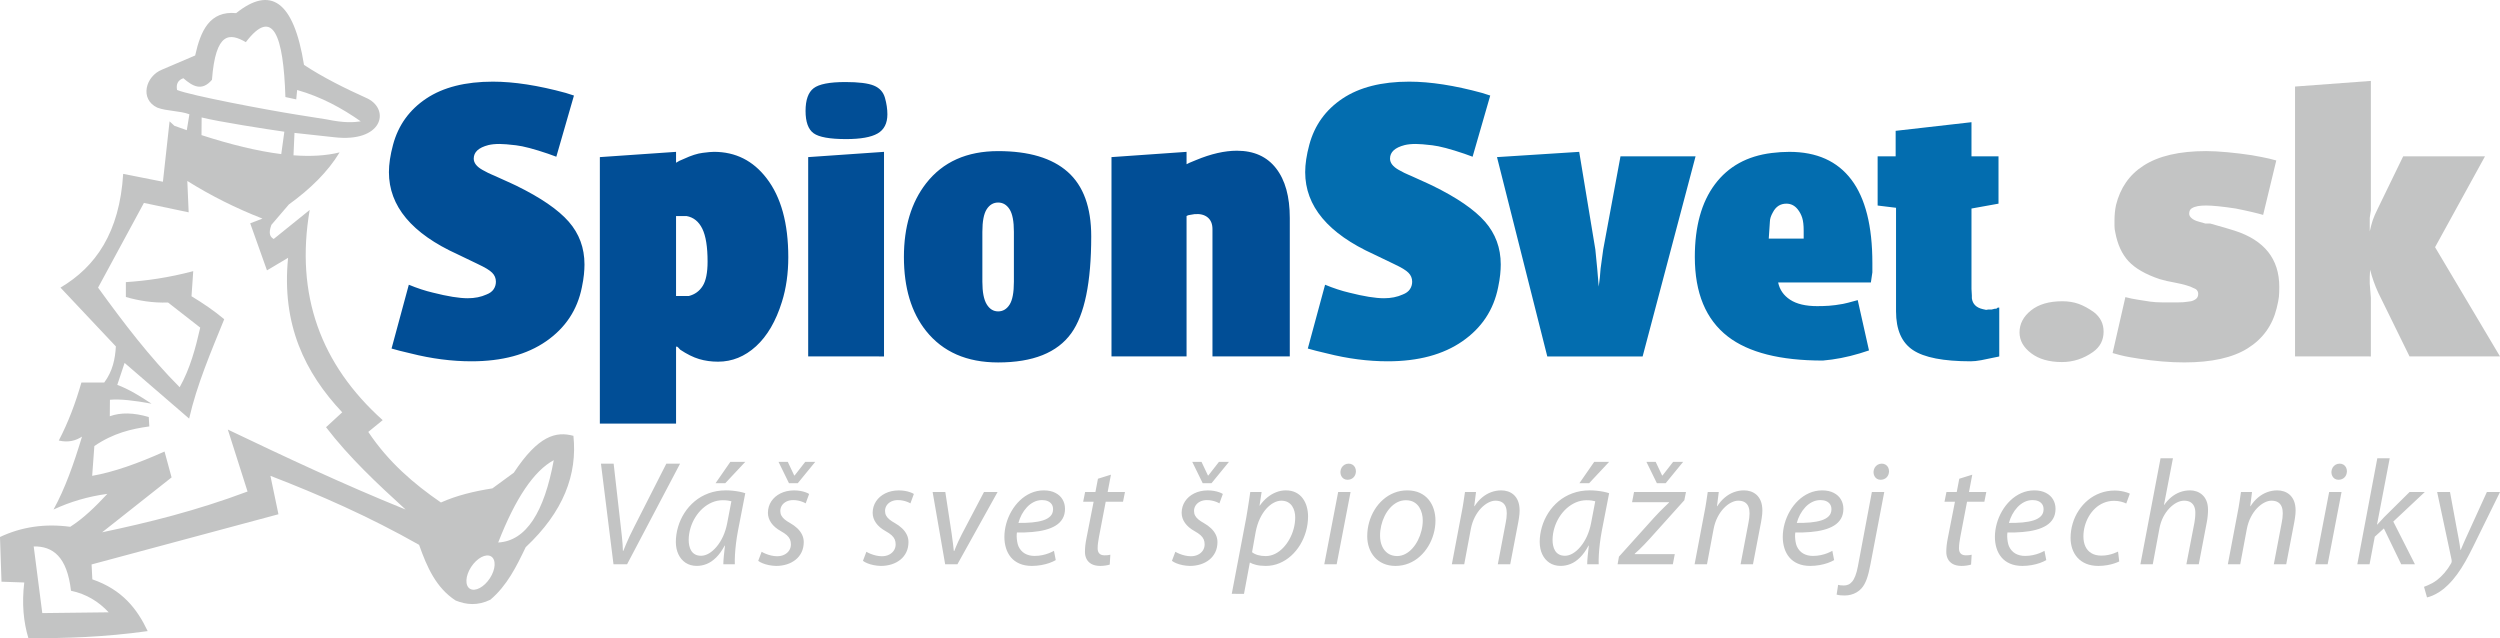 <?xml version="1.0" encoding="utf-8"?>
<!-- Generator: Adobe Illustrator 16.0.2, SVG Export Plug-In . SVG Version: 6.00 Build 0)  -->
<!DOCTYPE svg PUBLIC "-//W3C//DTD SVG 1.1//EN" "http://www.w3.org/Graphics/SVG/1.1/DTD/svg11.dtd">
<svg version="1.1" id="Layer_1" xmlns="http://www.w3.org/2000/svg" xmlns:xlink="http://www.w3.org/1999/xlink" x="0px" y="0px"
	 width="355.055px" height="90.64px" viewBox="0 0 355.055 90.64" style="enable-background:new 0 0 355.055 90.64;"
	 xml:space="preserve">
<style type="text/css">
<![CDATA[
	.st0{fill:#036DAF;}
	.st1{fill:#C3C4C4;}
	.st2{fill-rule:evenodd;clip-rule:evenodd;fill:#C3C4C4;}
	.st3{fill:#014E96;}
]]>
</style>
<path class="st2" d="M69.738,79.019c-0.738-0.438-2.005,0.238-2.83,1.509c-0.824,1.271-0.894,2.656-0.156,3.094
	c0.739,0.438,2.006-0.237,2.83-1.508C70.406,80.843,70.476,79.458,69.738,79.019 M70.754,77.048
	c3.996-0.223,6.544-4.344,7.892-11.695C75.829,66.875,73.198,70.774,70.754,77.048z M31.843,45.338
	c-1.433-1.212-3.009-2.27-4.644-3.264c0.082-1.188,0.163-2.376,0.244-3.564c-3.544,0.938-6.655,1.365-9.569,1.559
	c0.001,0.706,0.002,1.411,0.003,2.116c1.85,0.52,3.805,0.854,5.991,0.779c1.523,1.188,3.046,2.376,4.569,3.565
	c-0.669,2.933-1.439,5.829-2.92,8.465c-4.253-4.256-7.968-9.145-11.589-14.146c2.17-4.009,4.342-8.019,6.512-12.029
	c2.119,0.446,4.237,0.892,6.355,1.337c-0.063-1.485-0.127-2.97-0.192-4.455c3.319,2.079,6.876,3.861,10.672,5.346
	c-0.58,0.223-1.16,0.446-1.74,0.668c0.793,2.228,1.587,4.456,2.38,6.683c1-0.594,2-1.188,2.999-1.782
	c-0.946,9.487,2.397,16.319,7.688,21.943c-0.767,0.705-1.532,1.411-2.299,2.116c3.282,4.281,7.265,8.012,11.306,11.694
	c-8.886-3.596-17.1-7.466-25.253-11.36c0.934,2.934,1.867,5.866,2.801,8.799c-7.299,2.735-14.044,4.395-20.654,5.792
	c3.289-2.599,6.577-5.198,9.865-7.797c-0.334-1.225-0.667-2.45-1.001-3.676c-3.808,1.708-7.284,2.934-10.277,3.453
	c0.104-1.411,0.207-2.821,0.31-4.232c2.69-1.835,5.26-2.438,7.805-2.785c-0.026-0.445-0.052-0.89-0.079-1.336
	c-2.135-0.631-3.98-0.668-5.534-0.111c0.006-0.779,0.013-1.56,0.02-2.339c1.408-0.13,3.444,0.093,5.909,0.557
	c-1.605-1.059-3.215-2.062-4.865-2.674c0.346-1.039,0.692-2.079,1.038-3.118c3.055,2.636,6.11,5.272,9.166,7.908
	C27.961,54.625,29.966,49.965,31.843,45.338z M4.787,77.605c0.406,3.156,0.812,6.312,1.218,9.468
	c3.143-0.038,6.285-0.074,9.427-0.111c-1.408-1.509-3.142-2.595-5.35-3.063C9.528,79.042,7.494,77.558,4.787,77.605z M42.117,16.278
	c-4.291-0.681-15.018-2.708-16.97-3.498c-0.161-0.854,0.138-1.411,0.896-1.671c1.301,1.136,2.621,1.919,4.059,0.223
	c0.53-6.907,2.564-6.639,4.813-5.346c3.862-5.067,5.341-0.949,5.619,7.796c0.513,0.111,1.025,0.223,1.537,0.334
	c0.043-0.445,0.087-0.891,0.131-1.336c3.452,0.984,6.365,2.581,9.032,4.455c-1.008,0.143-2.285,0.252-4.837-0.278L42.117,16.278z
	 M39.945,21.885c-3.393-0.424-7.201-1.363-11.327-2.695l0.019-2.51c2.23,0.578,9.407,1.697,11.747,2.026L39.945,21.885z
	 M47.448,19.488c6.868,0.803,7.978-3.858,4.78-5.482c-3.266-1.471-6.374-3.021-9.052-4.79c-1.474-9.189-4.792-11.23-9.639-7.352
	c-3.753-0.353-5.042,2.498-5.819,6.015c-1.565,0.668-3.13,1.336-4.695,2.005c-2.35,0.928-3.227,4.196-0.685,5.402
	c1.38,0.52,3.184,0.427,4.563,0.946l-0.373,2.258c-0.579-0.2-1.164-0.407-1.754-0.62l-0.691-0.635l-0.041,0.368l-0.903,8.208
	c-1.882-0.371-3.764-0.742-5.645-1.113c-0.507,8.307-3.896,13.189-8.904,16.15c2.623,2.784,5.245,5.569,7.867,8.354
	c-0.103,1.769-0.446,3.504-1.651,5.124c-1.082,0-2.162,0-3.243,0c-0.824,2.886-1.861,5.651-3.213,8.242
	c1.365,0.314,2.405,0.018,3.298-0.557c-1.15,3.828-2.425,7.42-4.047,10.357c2.375-1.114,4.925-1.857,7.646-2.228
	c-1.667,1.801-3.382,3.472-5.271,4.679c-3.58-0.483-6.906,0-9.977,1.448c0.072,2.115,0.145,4.231,0.216,6.348
	c1.078,0.037,2.155,0.074,3.232,0.112c-0.362,3.03-0.101,5.619,0.586,7.908c5.271,0.028,10.746-0.14,16.942-1.003
	c-1.477-3.115-3.569-5.872-7.86-7.352c-0.036-0.705-0.071-1.41-0.107-2.116c8.847-2.376,17.693-4.752,26.539-7.128
	c-0.38-1.819-0.76-3.639-1.14-5.458c6.975,2.693,13.993,5.771,21.116,9.802c1.104,3.14,2.415,6.11,5.19,7.908
	c1.519,0.613,3.125,0.762,4.928-0.111c2.364-1.996,3.708-4.718,5.02-7.463c5.375-5.038,7.355-10.331,6.778-15.816
	c-2.471-0.671-4.984-0.041-8.463,5.235c-1.014,0.742-2.028,1.485-3.042,2.228c-2.595,0.408-5.077,1.002-7.311,2.005
	c-3.858-2.655-7.458-5.734-10.318-10.024c0.682-0.558,1.364-1.114,2.046-1.671c-8.806-7.903-12.431-17.789-10.368-29.851
	c-1.703,1.374-3.407,2.748-5.111,4.122c-0.462-0.277-0.806-0.685-0.327-2.005c0.827-0.965,1.654-1.931,2.48-2.896
	c3.044-2.2,5.532-4.63,7.208-7.397c-1.911,0.475-4.107,0.597-6.55,0.415l0.142-3.183L47.448,19.488z"/>
<path class="st3" d="M157.856,50.622V22.313l10.662-0.747v1.759l0.427-0.213l0.906-0.374c2.132-0.888,4.069-1.333,5.811-1.333
	c2.417,0,4.273,0.835,5.57,2.505c1.298,1.67,1.946,4.016,1.946,7.037v19.672h-10.982v-16.74v-0.587v-0.746
	c0-0.747-0.231-1.306-0.693-1.679c-0.462-0.374-1.084-0.524-1.866-0.454l-0.32,0.054l-0.32,0.053l-0.267,0.053l-0.213,0.106v19.939
	H157.856z M139.517,38.946v1.066c0,1.457,0.204,2.523,0.613,3.199c0.409,0.675,0.951,1.013,1.626,1.013s1.217-0.32,1.626-0.959
	s0.613-1.724,0.613-3.252v-1.066v-4.958v-1.066c0-1.493-0.204-2.559-0.613-3.199s-0.951-0.959-1.626-0.959s-1.217,0.32-1.626,0.959
	c-0.409,0.64-0.613,1.706-0.613,3.199v1.066V38.946z M128.375,36.494c0-4.265,1.048-7.748,3.146-10.449
	c2.381-3.056,5.793-4.584,10.236-4.584c4.372,0,7.668,0.986,9.889,2.959c2.221,1.972,3.332,5.02,3.332,9.143
	c0,6.54-0.942,11.125-2.826,13.754c-1.99,2.772-5.456,4.158-10.396,4.158c-4.443,0-7.854-1.492-10.236-4.478
	C129.423,44.366,128.375,40.865,128.375,36.494z M114.407,15.756c0-1.564,0.382-2.639,1.146-3.226s2.266-0.879,4.504-0.879
	c1.884,0,3.234,0.168,4.052,0.506c0.817,0.337,1.341,0.915,1.572,1.732c0.231,0.817,0.347,1.6,0.347,2.346
	c0,1.28-0.462,2.186-1.386,2.719s-2.417,0.799-4.478,0.799c-2.31,0-3.847-0.275-4.611-0.826
	C114.789,18.376,114.407,17.319,114.407,15.756z M114.78,50.622V22.313l10.769-0.747v29.055H114.78z M96.494,42.039h0.586h0.373
	h0.374c0.853-0.214,1.511-0.693,1.973-1.431c0.462-0.728,0.693-1.893,0.693-3.465c0-2.079-0.249-3.634-0.747-4.655
	c-0.498-1.022-1.244-1.626-2.239-1.804h-0.319h-0.267h-0.533h-0.374v11.356H96.494z M85.192,60.165V22.313l10.822-0.747v1.546
	l0.48-0.275l0.64-0.276c1.03-0.479,1.919-0.764,2.666-0.853c0.746-0.098,1.279-0.143,1.599-0.143c3.057,0,5.544,1.244,7.464,3.741
	c2.061,2.666,3.092,6.406,3.092,11.213c0,2.31-0.302,4.434-0.906,6.353c-0.853,2.746-2.079,4.843-3.678,6.309
	c-1.6,1.457-3.395,2.186-5.385,2.186c-0.959,0-1.857-0.124-2.692-0.373c-0.835-0.249-1.733-0.693-2.692-1.333
	c-0.213-0.249-0.356-0.391-0.427-0.427c-0.071,0-0.125,0-0.16,0v10.93H85.192z M81.514,13.57l-2.505,8.689l-1.173-0.426
	c-1.99-0.676-3.51-1.076-4.558-1.2c-1.049-0.125-1.822-0.187-2.319-0.187c-0.64,0-1.173,0.053-1.599,0.16
	c-1.386,0.355-2.08,0.995-2.08,1.919c0,0.604,0.409,1.137,1.227,1.599l0.8,0.426l0.586,0.267l0.374,0.16l2.239,1.013l0.8,0.374
	c3.483,1.706,5.971,3.412,7.464,5.118c1.493,1.706,2.239,3.732,2.239,6.078c0,0.426-0.026,0.906-0.08,1.439
	c-0.054,0.533-0.151,1.137-0.293,1.813c-0.64,3.199-2.328,5.749-5.064,7.65c-2.737,1.901-6.273,2.852-10.609,2.852
	c-2.808,0-5.686-0.373-8.636-1.119l-1.546-0.373l-1.173-0.32l2.452-9.063c1.208,0.498,2.346,0.871,3.412,1.12
	c2.097,0.533,3.75,0.799,4.958,0.799c0.995,0,1.883-0.178,2.665-0.533c0.462-0.178,0.8-0.426,1.013-0.746s0.32-0.675,0.32-1.066
	c0-0.497-0.178-0.924-0.533-1.279c-0.178-0.178-0.426-0.364-0.746-0.56c-0.32-0.195-0.782-0.435-1.386-0.72l-2.772-1.333
	c-6.504-2.95-9.756-6.842-9.756-11.675c0-1.137,0.196-2.435,0.587-3.892c0.746-2.772,2.319-4.958,4.718-6.558
	c2.399-1.599,5.553-2.399,9.463-2.399c2.985,0,6.433,0.533,10.342,1.6L81.514,13.57z"/>
<path class="st0" d="M266.665,29.19v-6.984h2.559v-3.625l10.769-1.226v4.851h3.839v6.717l-3.839,0.693v11.409l0.054,0.959v0.373
	c0.106,0.817,0.622,1.333,1.546,1.546l0.479,0.107l0.32-0.053h0.479l0.427-0.107h0.213l0.213-0.16h0.214v6.931l-0.214,0.053
	l-0.532,0.106c-0.64,0.143-1.244,0.268-1.813,0.374c-0.568,0.106-1.065,0.159-1.492,0.159c-3.874,0-6.61-0.533-8.21-1.599
	c-1.6-1.066-2.399-2.897-2.399-5.492V29.51L266.665,29.19z M256.162,33.882v-1.12c0-0.782-0.071-1.395-0.213-1.839
	c-0.143-0.444-0.355-0.844-0.64-1.2c-0.427-0.533-0.96-0.8-1.6-0.8c-0.853,0-1.493,0.409-1.919,1.227
	c-0.284,0.498-0.427,0.941-0.427,1.333l-0.16,2.399H256.162z M265.705,40.119h-13.168c0.213,1.03,0.782,1.848,1.706,2.452
	s2.203,0.906,3.838,0.906c0.569,0,1.129-0.018,1.68-0.053s1.217-0.124,1.999-0.267l0.693-0.16l1.386-0.374l1.6,7.144l-1.333,0.427
	c-1.776,0.533-3.519,0.871-5.225,1.013c-6.042,0-10.538-1.137-13.487-3.412c-3.128-2.417-4.691-6.184-4.691-11.302
	c0-4.336,0.95-7.774,2.852-10.316c1.901-2.541,4.594-4.025,8.077-4.451c0.853-0.107,1.688-0.16,2.506-0.16
	c3.874,0,6.806,1.315,8.796,3.945c1.99,2.63,2.985,6.575,2.985,11.835c0,0.462,0,0.907,0,1.333
	C265.812,39.319,265.74,39.799,265.705,40.119z M212.606,22.313l11.676-0.747l2.292,13.861l0.267,2.719l0.107,1.279l0.106,1.28
	l0.159-1.28l0.107-1.279l0.373-2.719l2.452-13.222h10.662l-7.517,28.416h-13.541L212.606,22.313z M211.647,13.57l-2.506,8.689
	l-1.173-0.426c-1.99-0.676-3.51-1.076-4.559-1.2c-1.048-0.125-1.821-0.187-2.318-0.187c-0.64,0-1.173,0.053-1.6,0.16
	c-1.386,0.355-2.079,0.995-2.079,1.919c0,0.604,0.409,1.137,1.227,1.599l0.799,0.426l0.587,0.267l0.373,0.16l2.239,1.013l0.8,0.374
	c3.482,1.706,5.971,3.412,7.463,5.118c1.493,1.706,2.239,3.732,2.239,6.078c0,0.426-0.026,0.906-0.08,1.439
	c-0.053,0.533-0.15,1.137-0.293,1.813c-0.64,3.199-2.328,5.749-5.064,7.65s-6.273,2.852-10.609,2.852
	c-2.808,0-5.686-0.373-8.636-1.119l-1.546-0.373l-1.174-0.32l2.453-9.063c1.208,0.498,2.346,0.871,3.412,1.12
	c2.097,0.533,3.749,0.799,4.958,0.799c0.994,0,1.883-0.178,2.665-0.533c0.462-0.178,0.8-0.426,1.013-0.746
	c0.214-0.32,0.32-0.675,0.32-1.066c0-0.497-0.178-0.924-0.533-1.279c-0.178-0.178-0.427-0.364-0.746-0.56
	c-0.32-0.195-0.782-0.435-1.387-0.72l-2.771-1.333c-6.505-2.95-9.757-6.842-9.757-11.675c0-1.137,0.195-2.435,0.587-3.892
	c0.746-2.772,2.319-4.958,4.718-6.558c2.399-1.599,5.554-2.399,9.463-2.399c2.985,0,6.433,0.533,10.343,1.6L211.647,13.57z"/>
<path class="st1" d="M325.946,50.622V12.291l10.77-0.8v18.073v0.319l-0.16,1.066v0.959v0.96c0.143-0.64,0.284-1.173,0.427-1.6
	c0.142-0.426,0.391-0.995,0.746-1.706l3.572-7.357h11.621l-7.09,12.901l9.223,15.514h-12.848l-4.425-9.01
	c-0.249-0.533-0.471-1.075-0.667-1.626c-0.195-0.551-0.364-1.111-0.507-1.679l-0.053,1.013v0.959l0.16,2.026v8.317H325.946z
	 M300.037,50.141l1.813-7.943l0.906,0.213l0.907,0.16c0.604,0.106,1.172,0.196,1.705,0.267s1.084,0.106,1.653,0.106
	c0.64,0,1.154,0,1.546,0c0.391,0,0.675,0,0.853,0c0.462,0,0.854-0.026,1.173-0.08c0.32-0.053,0.516-0.08,0.587-0.08
	c0.284-0.071,0.524-0.187,0.72-0.347s0.293-0.399,0.293-0.72c0-0.249-0.106-0.462-0.319-0.64l-0.8-0.373l-0.854-0.267l-0.426-0.107
	l-1.014-0.213l-1.066-0.213l-1.013-0.267c-1.99-0.675-3.456-1.52-4.398-2.532c-0.941-1.013-1.572-2.39-1.893-4.132
	c-0.07-0.284-0.106-0.586-0.106-0.906s0-0.568,0-0.746c0-0.782,0.071-1.511,0.213-2.186c0.604-2.452,1.902-4.318,3.893-5.598
	c2.132-1.386,5.1-2.079,8.902-2.079c0.854,0,1.857,0.053,3.013,0.16c1.155,0.107,2.319,0.249,3.491,0.427l1.439,0.267l1.014,0.213
	l1.013,0.266l-1.866,7.73c-0.355-0.107-0.871-0.24-1.546-0.4s-1.457-0.329-2.346-0.506c-1.884-0.285-3.288-0.427-4.212-0.427
	c-0.426,0-0.809,0.027-1.146,0.08c-0.338,0.062-0.631,0.16-0.88,0.311c-0.249,0.151-0.373,0.409-0.373,0.773
	c0,0.231,0.115,0.444,0.347,0.64c0.23,0.204,0.56,0.364,0.986,0.479l0.959,0.275h0.373h0.32l1.119,0.32l1.12,0.32l1.226,0.373
	c4.229,1.36,6.345,4.016,6.345,7.97c0,0.604-0.018,1.084-0.054,1.439c-0.035,0.355-0.142,0.889-0.319,1.608
	c-0.604,2.452-1.973,4.354-4.105,5.687c-2.133,1.342-5.136,2.008-9.01,2.008c-2.025,0-4.176-0.178-6.45-0.533
	c-0.925-0.142-1.591-0.258-2-0.347C301.361,50.506,300.784,50.355,300.037,50.141z M286.816,47.209c0-1.208,0.542-2.248,1.626-3.119
	c1.084-0.871,2.567-1.306,4.451-1.306c0.853,0,1.626,0.124,2.319,0.373c0.692,0.249,1.412,0.64,2.159,1.173
	c0.924,0.711,1.386,1.635,1.386,2.772c0,1.208-0.497,2.168-1.493,2.879c-1.351,0.959-2.825,1.439-4.425,1.439
	c-1.813,0-3.27-0.418-4.371-1.253C287.367,49.333,286.816,48.347,286.816,47.209z"/>
<path class="st1" d="M290.234,72.336c-0.004,0.396-0.131,0.721-0.382,0.976c-0.247,0.254-0.598,0.452-1.043,0.594
	c-0.448,0.141-0.968,0.236-1.562,0.293c-0.598,0.054-1.24,0.074-1.934,0.067c0.106-0.406,0.262-0.803,0.467-1.188
	c0.205-0.386,0.452-0.731,0.738-1.039c0.29-0.311,0.615-0.555,0.976-0.738c0.36-0.181,0.749-0.276,1.17-0.279
	c0.314,0,0.587,0.05,0.823,0.151c0.233,0.1,0.417,0.248,0.548,0.438s0.198,0.428,0.198,0.703V72.336z M290.361,78.231
	c-0.212,0.117-0.456,0.23-0.728,0.34c-0.275,0.109-0.58,0.197-0.919,0.269c-0.336,0.074-0.707,0.109-1.11,0.113
	c-0.533,0-0.996-0.117-1.393-0.347c-0.392-0.233-0.692-0.576-0.897-1.032c-0.077-0.19-0.138-0.406-0.177-0.65
	c-0.042-0.247-0.063-0.487-0.07-0.721c-0.004-0.233,0.007-0.428,0.035-0.579c0.764,0.014,1.484-0.008,2.166-0.067
	c0.687-0.057,1.312-0.159,1.877-0.312c0.569-0.148,1.061-0.354,1.475-0.611c0.416-0.258,0.738-0.583,0.964-0.972
	c0.23-0.389,0.343-0.852,0.347-1.389c0-0.495-0.116-0.937-0.347-1.333c-0.229-0.396-0.568-0.706-1.018-0.939
	c-0.445-0.233-0.996-0.354-1.646-0.357c-0.665,0.004-1.28,0.135-1.853,0.389c-0.572,0.255-1.088,0.602-1.548,1.043
	c-0.459,0.438-0.852,0.94-1.181,1.506c-0.328,0.562-0.579,1.159-0.752,1.781c-0.174,0.625-0.262,1.251-0.266,1.877
	c0,0.572,0.074,1.105,0.229,1.604c0.152,0.495,0.386,0.937,0.704,1.315c0.317,0.378,0.721,0.675,1.215,0.887
	c0.492,0.216,1.075,0.325,1.754,0.329c0.463-0.004,0.9-0.043,1.321-0.117s0.806-0.173,1.159-0.297
	c0.35-0.127,0.654-0.261,0.912-0.413L290.361,78.231z M278.261,67.99l-0.36,1.887h-1.463l-0.276,1.379h1.484l-1.018,5.195
	c-0.074,0.367-0.127,0.706-0.162,1.021c-0.032,0.312-0.05,0.615-0.05,0.908c-0.004,0.354,0.067,0.679,0.212,0.979
	c0.145,0.3,0.375,0.544,0.693,0.729c0.317,0.184,0.738,0.278,1.258,0.286c0.258,0,0.509-0.021,0.749-0.057s0.445-0.081,0.608-0.135
	l0.084-1.399c-0.116,0.032-0.247,0.053-0.389,0.067c-0.141,0.011-0.29,0.018-0.438,0.018c-0.34-0.004-0.587-0.092-0.742-0.269
	c-0.159-0.173-0.237-0.417-0.233-0.729c0-0.265,0.021-0.53,0.057-0.799c0.035-0.271,0.081-0.548,0.134-0.833l0.954-4.983h2.46
	l0.275-1.379h-2.459l0.466-2.46L278.261,67.99z M267.097,68.138c0.346-0.008,0.625-0.117,0.841-0.333
	c0.216-0.215,0.329-0.501,0.347-0.854c0-0.216-0.043-0.403-0.127-0.569c-0.085-0.166-0.205-0.293-0.361-0.389
	c-0.155-0.096-0.339-0.146-0.551-0.146c-0.216,0.004-0.407,0.054-0.58,0.156s-0.311,0.243-0.417,0.42
	c-0.103,0.181-0.159,0.382-0.169,0.611c0,0.213,0.042,0.403,0.127,0.569c0.081,0.163,0.197,0.293,0.346,0.389
	s0.325,0.142,0.523,0.146H267.097z M265.846,69.876l-1.993,10.603c-0.1,0.527-0.22,0.965-0.357,1.312
	c-0.135,0.35-0.286,0.622-0.456,0.82c-0.17,0.197-0.354,0.339-0.552,0.42c-0.193,0.085-0.406,0.124-0.629,0.12
	c-0.18,0-0.335-0.011-0.466-0.024c-0.131-0.018-0.244-0.039-0.34-0.061l-0.212,1.379c0.17,0.053,0.35,0.085,0.544,0.103
	c0.191,0.018,0.399,0.024,0.622,0.024c0.294,0,0.58-0.039,0.866-0.113c0.283-0.074,0.555-0.184,0.806-0.332
	c0.255-0.148,0.484-0.332,0.682-0.551c0.305-0.336,0.556-0.785,0.761-1.351c0.201-0.565,0.378-1.272,0.533-2.128l1.951-10.221
	H265.846z M260.106,72.336c-0.004,0.396-0.131,0.721-0.382,0.976c-0.247,0.254-0.598,0.452-1.043,0.594
	c-0.448,0.141-0.968,0.236-1.562,0.293c-0.598,0.054-1.241,0.074-1.934,0.067c0.106-0.406,0.262-0.803,0.467-1.188
	c0.205-0.386,0.452-0.731,0.738-1.039c0.29-0.311,0.615-0.555,0.976-0.738c0.36-0.181,0.749-0.276,1.17-0.279
	c0.314,0,0.587,0.05,0.823,0.151c0.233,0.1,0.417,0.248,0.548,0.438s0.198,0.428,0.198,0.703V72.336z M260.233,78.231
	c-0.212,0.117-0.456,0.23-0.729,0.34c-0.275,0.109-0.579,0.197-0.918,0.269c-0.336,0.074-0.707,0.109-1.11,0.113
	c-0.533,0-0.996-0.117-1.393-0.347c-0.392-0.233-0.692-0.576-0.897-1.032c-0.078-0.19-0.138-0.406-0.177-0.65
	c-0.042-0.247-0.063-0.487-0.07-0.721c-0.004-0.233,0.007-0.428,0.035-0.579c0.764,0.014,1.484-0.008,2.166-0.067
	c0.687-0.057,1.312-0.159,1.877-0.312c0.569-0.148,1.061-0.354,1.474-0.611c0.417-0.258,0.738-0.583,0.965-0.972
	c0.23-0.389,0.343-0.852,0.347-1.389c0-0.495-0.116-0.937-0.347-1.333c-0.229-0.396-0.568-0.706-1.018-0.939
	c-0.445-0.233-0.996-0.354-1.646-0.357c-0.665,0.004-1.28,0.135-1.853,0.389c-0.572,0.255-1.089,0.602-1.548,1.043
	c-0.459,0.438-0.852,0.94-1.181,1.506c-0.328,0.562-0.579,1.159-0.752,1.781c-0.174,0.625-0.262,1.251-0.266,1.877
	c0,0.572,0.074,1.105,0.229,1.604c0.152,0.495,0.386,0.937,0.703,1.315c0.318,0.378,0.722,0.675,1.216,0.887
	c0.491,0.216,1.074,0.325,1.753,0.329c0.463-0.004,0.901-0.043,1.322-0.117s0.806-0.173,1.159-0.297
	c0.35-0.127,0.653-0.261,0.912-0.413L260.233,78.231z M242.429,80.14l0.934-4.983c0.119-0.636,0.311-1.205,0.568-1.707
	c0.255-0.498,0.552-0.926,0.888-1.272c0.335-0.35,0.678-0.614,1.035-0.795c0.354-0.184,0.689-0.275,1.007-0.275
	c0.399,0.003,0.722,0.081,0.955,0.236c0.236,0.152,0.406,0.367,0.509,0.637c0.102,0.268,0.151,0.579,0.148,0.929
	c0,0.216-0.015,0.438-0.043,0.665c-0.028,0.229-0.063,0.445-0.105,0.65L247.2,80.14h1.76l1.146-5.98
	c0.035-0.187,0.067-0.378,0.095-0.576c0.028-0.197,0.053-0.388,0.071-0.572c0.014-0.187,0.024-0.356,0.024-0.505
	c-0.003-0.541-0.081-0.993-0.233-1.361c-0.151-0.367-0.356-0.66-0.607-0.883c-0.255-0.22-0.534-0.379-0.842-0.478
	c-0.304-0.096-0.614-0.145-0.926-0.142c-0.502,0-0.986,0.089-1.449,0.262s-0.894,0.428-1.29,0.764
	c-0.399,0.332-0.749,0.742-1.057,1.223h-0.042l0.254-2.015h-1.568c-0.061,0.425-0.128,0.884-0.205,1.382
	c-0.074,0.498-0.166,1.036-0.283,1.608l-1.378,7.273H242.429z M236.563,68.625l2.481-3.032h-1.421l-1.506,1.93h-0.063l-0.912-1.93
	h-1.314l1.484,3.032H236.563z M229.734,80.14h7.846l0.276-1.442h-5.684v-0.063c0.216-0.188,0.432-0.382,0.64-0.583
	c0.209-0.201,0.435-0.424,0.672-0.672c0.24-0.247,0.509-0.537,0.81-0.865l4.919-5.472l0.233-1.166h-7.379l-0.276,1.442h5.259
	l-0.021,0.063c-0.223,0.216-0.442,0.428-0.657,0.636c-0.216,0.205-0.442,0.432-0.679,0.672c-0.237,0.24-0.498,0.52-0.785,0.834
	l-4.982,5.534L229.734,80.14z M226.413,65.593l-2.1,3.032h1.379l2.841-3.032H226.413z M225.968,74.288
	c-0.131,0.686-0.329,1.314-0.587,1.88c-0.262,0.565-0.565,1.057-0.912,1.467c-0.343,0.413-0.706,0.731-1.084,0.958
	c-0.382,0.223-0.757,0.336-1.128,0.339c-0.34-0.003-0.622-0.067-0.849-0.194c-0.226-0.124-0.406-0.297-0.54-0.509
	c-0.135-0.216-0.23-0.46-0.286-0.728c-0.061-0.27-0.085-0.549-0.085-0.838c0.007-0.573,0.092-1.131,0.258-1.676
	c0.162-0.544,0.393-1.057,0.689-1.53s0.646-0.894,1.046-1.255c0.403-0.36,0.845-0.643,1.321-0.848
	c0.481-0.205,0.986-0.308,1.52-0.312c0.298,0,0.545,0.018,0.743,0.05c0.201,0.032,0.363,0.063,0.487,0.099L225.968,74.288z
	 M227.049,80.14c-0.014-0.386-0.007-0.834,0.021-1.347c0.028-0.509,0.078-1.054,0.148-1.637c0.071-0.579,0.163-1.17,0.275-1.767
	l1.039-5.344c-0.236-0.078-0.505-0.148-0.809-0.209c-0.305-0.06-0.622-0.105-0.954-0.141c-0.333-0.036-0.665-0.054-0.994-0.054
	c-0.894,0.004-1.714,0.146-2.456,0.421s-1.403,0.654-1.976,1.135c-0.576,0.483-1.063,1.035-1.459,1.661
	c-0.396,0.622-0.696,1.286-0.901,1.989s-0.312,1.414-0.312,2.131c0.004,0.658,0.124,1.237,0.364,1.746s0.58,0.908,1.018,1.202
	c0.442,0.289,0.962,0.438,1.566,0.445c0.487,0.003,0.968-0.089,1.435-0.276c0.467-0.187,0.915-0.494,1.343-0.919
	c0.432-0.424,0.834-0.985,1.209-1.689h0.042c-0.063,0.538-0.12,1.032-0.162,1.492c-0.046,0.459-0.067,0.845-0.07,1.159H227.049z
	 M207.951,80.14l0.933-4.983c0.12-0.636,0.312-1.205,0.569-1.707c0.254-0.498,0.551-0.926,0.887-1.272
	c0.336-0.35,0.679-0.614,1.036-0.795c0.354-0.184,0.688-0.275,1.007-0.275c0.399,0.003,0.721,0.081,0.954,0.236
	c0.237,0.152,0.406,0.367,0.509,0.637c0.103,0.268,0.152,0.579,0.148,0.929c0,0.216-0.014,0.438-0.042,0.665
	c-0.028,0.229-0.063,0.445-0.106,0.65l-1.124,5.916h1.761l1.145-5.98c0.035-0.187,0.067-0.378,0.096-0.576
	c0.028-0.197,0.053-0.388,0.071-0.572c0.014-0.187,0.024-0.356,0.024-0.505c-0.004-0.541-0.082-0.993-0.233-1.361
	c-0.152-0.367-0.357-0.66-0.607-0.883c-0.255-0.22-0.534-0.379-0.842-0.478c-0.304-0.096-0.615-0.145-0.926-0.142
	c-0.502,0-0.986,0.089-1.449,0.262s-0.894,0.428-1.29,0.764c-0.399,0.332-0.749,0.742-1.057,1.223h-0.042l0.254-2.015h-1.568
	c-0.061,0.425-0.128,0.884-0.206,1.382c-0.073,0.498-0.166,1.036-0.282,1.608l-1.378,7.273H207.951z M199.667,71.042
	c0.46,0.004,0.845,0.1,1.152,0.279c0.312,0.181,0.555,0.417,0.739,0.707c0.18,0.29,0.311,0.598,0.392,0.93
	c0.078,0.329,0.117,0.644,0.113,0.947c0,0.484-0.06,0.965-0.18,1.445c-0.117,0.484-0.286,0.94-0.506,1.375
	c-0.219,0.431-0.477,0.816-0.781,1.155c-0.3,0.336-0.636,0.602-1.004,0.795c-0.367,0.195-0.76,0.294-1.176,0.298
	c-0.506-0.004-0.938-0.132-1.298-0.375c-0.36-0.248-0.636-0.587-0.827-1.019c-0.194-0.431-0.289-0.929-0.293-1.491
	c-0.004-0.474,0.05-0.95,0.162-1.428c0.11-0.477,0.272-0.933,0.484-1.364c0.212-0.435,0.47-0.819,0.771-1.155
	c0.304-0.34,0.644-0.604,1.021-0.803C198.816,71.145,199.226,71.046,199.667,71.042z M199.858,69.643
	c-0.668,0.004-1.29,0.12-1.87,0.354c-0.579,0.233-1.103,0.555-1.568,0.969c-0.467,0.41-0.87,0.891-1.202,1.438
	c-0.336,0.548-0.59,1.142-0.771,1.777c-0.18,0.636-0.269,1.294-0.271,1.972c0,0.583,0.088,1.128,0.265,1.633
	c0.177,0.51,0.435,0.958,0.777,1.344c0.34,0.389,0.76,0.688,1.259,0.908c0.494,0.219,1.063,0.332,1.707,0.336
	c0.688-0.004,1.325-0.128,1.911-0.368c0.584-0.24,1.11-0.568,1.573-0.993c0.463-0.42,0.858-0.904,1.188-1.452
	s0.576-1.131,0.749-1.75c0.173-0.618,0.262-1.247,0.262-1.883c0-0.552-0.078-1.082-0.236-1.591
	c-0.156-0.509-0.399-0.965-0.725-1.371c-0.329-0.403-0.742-0.725-1.248-0.962C201.152,69.771,200.551,69.647,199.858,69.643z
	 M191.384,68.138c0.347-0.008,0.626-0.117,0.841-0.333c0.216-0.215,0.329-0.501,0.347-0.854c0-0.216-0.042-0.403-0.127-0.569
	s-0.205-0.293-0.36-0.389s-0.34-0.146-0.552-0.146c-0.216,0.004-0.406,0.054-0.58,0.156c-0.173,0.103-0.311,0.243-0.416,0.42
	c-0.103,0.181-0.159,0.382-0.17,0.611c0,0.213,0.042,0.403,0.127,0.569c0.081,0.163,0.198,0.293,0.347,0.389
	s0.325,0.142,0.522,0.146H191.384z M189.836,80.14l1.973-10.264h-1.761l-1.972,10.264H189.836z M178.329,75.567
	c0.138-0.718,0.336-1.354,0.601-1.908c0.262-0.552,0.565-1.019,0.905-1.4c0.343-0.378,0.695-0.664,1.063-0.858
	c0.371-0.194,0.729-0.293,1.078-0.293c0.371,0.003,0.682,0.077,0.937,0.219c0.251,0.142,0.456,0.329,0.607,0.563
	c0.152,0.232,0.262,0.487,0.329,0.767c0.067,0.275,0.103,0.551,0.099,0.827c0,0.54-0.074,1.077-0.216,1.604
	c-0.141,0.529-0.343,1.024-0.601,1.491s-0.562,0.88-0.908,1.236c-0.35,0.361-0.731,0.644-1.145,0.849
	c-0.417,0.201-0.853,0.308-1.308,0.312c-0.414,0-0.788-0.046-1.117-0.142c-0.332-0.092-0.607-0.23-0.834-0.41L178.329,75.567z
	 M176.675,84.338l0.827-4.432h0.042c0.202,0.12,0.484,0.229,0.853,0.321c0.367,0.092,0.827,0.142,1.375,0.146
	c0.686-0.004,1.332-0.131,1.937-0.386c0.604-0.251,1.155-0.601,1.65-1.046c0.498-0.449,0.926-0.969,1.286-1.559
	c0.357-0.594,0.636-1.23,0.831-1.915c0.194-0.683,0.293-1.39,0.297-2.114c0-0.477-0.061-0.937-0.181-1.374
	c-0.12-0.442-0.312-0.838-0.565-1.188c-0.255-0.351-0.579-0.63-0.979-0.835c-0.399-0.204-0.881-0.311-1.436-0.314
	c-0.47,0.004-0.926,0.089-1.371,0.266c-0.445,0.173-0.866,0.42-1.258,0.742c-0.393,0.321-0.746,0.706-1.061,1.155h-0.042l0.296-1.93
	h-1.611c-0.049,0.35-0.105,0.729-0.166,1.139c-0.063,0.406-0.127,0.826-0.197,1.258c-0.067,0.431-0.139,0.852-0.209,1.265
	l-2.057,10.801H176.675z M172.06,68.625l2.481-3.032h-1.421l-1.505,1.93h-0.063l-0.912-1.93h-1.314l1.484,3.032H172.06z
	 M166.44,79.652c0.159,0.124,0.364,0.237,0.622,0.343c0.258,0.106,0.548,0.195,0.877,0.262c0.328,0.067,0.675,0.106,1.046,0.117
	c0.544,0,1.053-0.078,1.526-0.227c0.47-0.148,0.888-0.371,1.248-0.661c0.357-0.286,0.636-0.644,0.841-1.063
	c0.201-0.421,0.304-0.901,0.307-1.442c-0.003-0.382-0.085-0.734-0.247-1.061c-0.159-0.324-0.386-0.625-0.672-0.896
	c-0.29-0.272-0.625-0.517-1.011-0.735c-0.304-0.17-0.562-0.336-0.767-0.506c-0.208-0.173-0.367-0.354-0.473-0.552
	c-0.106-0.193-0.159-0.417-0.159-0.66c0.003-0.301,0.081-0.565,0.237-0.799c0.156-0.229,0.371-0.414,0.643-0.548
	c0.272-0.131,0.587-0.198,0.944-0.201c0.254,0,0.495,0.024,0.721,0.074c0.226,0.046,0.428,0.105,0.608,0.177
	c0.18,0.07,0.333,0.141,0.453,0.215l0.487-1.336c-0.131-0.088-0.3-0.169-0.516-0.243c-0.216-0.078-0.463-0.142-0.742-0.191
	c-0.276-0.046-0.569-0.074-0.884-0.074c-0.728,0.007-1.368,0.148-1.923,0.425c-0.555,0.275-0.993,0.653-1.307,1.131
	c-0.314,0.477-0.474,1.018-0.481,1.626c0.003,0.522,0.163,1.003,0.477,1.445c0.315,0.445,0.771,0.83,1.368,1.162
	c0.35,0.194,0.632,0.386,0.841,0.573c0.208,0.187,0.357,0.389,0.449,0.601c0.088,0.208,0.134,0.448,0.13,0.714
	c0,0.308-0.081,0.586-0.24,0.841c-0.159,0.251-0.385,0.452-0.679,0.602c-0.29,0.151-0.632,0.229-1.032,0.232
	c-0.279-0.003-0.555-0.035-0.831-0.099c-0.276-0.063-0.534-0.146-0.771-0.24c-0.237-0.096-0.438-0.194-0.604-0.297L166.44,79.652z
	 M155.934,67.99l-0.361,1.887h-1.463l-0.276,1.379h1.484l-1.018,5.195c-0.074,0.367-0.127,0.706-0.163,1.021
	c-0.032,0.312-0.049,0.615-0.049,0.908c-0.004,0.354,0.067,0.679,0.212,0.979c0.145,0.3,0.375,0.544,0.693,0.729
	c0.318,0.184,0.738,0.278,1.258,0.286c0.258,0,0.509-0.021,0.749-0.057c0.241-0.035,0.445-0.081,0.608-0.135l0.085-1.399
	c-0.116,0.032-0.248,0.053-0.389,0.067c-0.141,0.011-0.29,0.018-0.438,0.018c-0.339-0.004-0.587-0.092-0.743-0.269
	c-0.159-0.173-0.236-0.417-0.233-0.729c0-0.265,0.021-0.53,0.057-0.799c0.035-0.271,0.081-0.548,0.134-0.833l0.954-4.983h2.46
	l0.275-1.379h-2.459l0.466-2.46L155.934,67.99z M149.558,72.336c-0.003,0.396-0.131,0.721-0.382,0.976
	c-0.248,0.254-0.597,0.452-1.042,0.594c-0.449,0.141-0.968,0.236-1.562,0.293c-0.597,0.054-1.241,0.074-1.933,0.067
	c0.106-0.406,0.262-0.803,0.466-1.188c0.205-0.386,0.453-0.731,0.739-1.039c0.29-0.311,0.615-0.555,0.976-0.738
	c0.36-0.181,0.749-0.276,1.17-0.279c0.314,0,0.586,0.05,0.823,0.151c0.233,0.1,0.417,0.248,0.548,0.438s0.198,0.428,0.198,0.703
	V72.336z M149.686,78.231c-0.212,0.117-0.456,0.23-0.728,0.34c-0.276,0.109-0.58,0.197-0.919,0.269
	c-0.336,0.074-0.707,0.109-1.11,0.113c-0.534,0-0.997-0.117-1.393-0.347c-0.392-0.233-0.692-0.576-0.897-1.032
	c-0.078-0.19-0.138-0.406-0.177-0.65c-0.042-0.247-0.063-0.487-0.071-0.721c-0.003-0.233,0.007-0.428,0.035-0.579
	c0.764,0.014,1.485-0.008,2.167-0.067c0.686-0.057,1.312-0.159,1.877-0.312c0.569-0.148,1.06-0.354,1.474-0.611
	c0.417-0.258,0.739-0.583,0.965-0.972c0.23-0.389,0.343-0.852,0.346-1.389c0-0.495-0.116-0.937-0.346-1.333
	c-0.229-0.396-0.569-0.706-1.018-0.939c-0.445-0.233-0.997-0.354-1.647-0.357c-0.665,0.004-1.28,0.135-1.852,0.389
	c-0.573,0.255-1.089,0.602-1.548,1.043c-0.459,0.438-0.852,0.94-1.181,1.506c-0.329,0.562-0.58,1.159-0.752,1.781
	c-0.173,0.625-0.262,1.251-0.265,1.877c0,0.572,0.074,1.105,0.229,1.604c0.152,0.495,0.385,0.937,0.703,1.315
	c0.318,0.378,0.721,0.675,1.216,0.887c0.491,0.216,1.075,0.325,1.753,0.329c0.463-0.004,0.901-0.043,1.322-0.117
	c0.421-0.074,0.806-0.173,1.16-0.297c0.35-0.127,0.653-0.261,0.912-0.413L149.686,78.231z M132.453,69.876l1.781,10.264h1.739
	l5.704-10.264h-1.929l-3.139,5.98c-0.198,0.385-0.36,0.724-0.499,1.018c-0.134,0.29-0.247,0.548-0.339,0.771
	c-0.092,0.223-0.173,0.428-0.244,0.607h-0.063c-0.021-0.282-0.063-0.629-0.12-1.039s-0.124-0.904-0.198-1.484l-0.891-5.853H132.453z
	 M122.558,79.652c0.159,0.124,0.364,0.237,0.622,0.343c0.258,0.106,0.548,0.195,0.876,0.262c0.329,0.067,0.675,0.106,1.046,0.117
	c0.544,0,1.054-0.078,1.527-0.227c0.47-0.148,0.887-0.371,1.248-0.661c0.357-0.286,0.636-0.644,0.841-1.063
	c0.201-0.421,0.304-0.901,0.307-1.442c-0.003-0.382-0.084-0.734-0.247-1.061c-0.159-0.324-0.385-0.625-0.671-0.896
	c-0.29-0.272-0.625-0.517-1.011-0.735c-0.304-0.17-0.562-0.336-0.767-0.506c-0.208-0.173-0.368-0.354-0.474-0.552
	c-0.106-0.193-0.159-0.417-0.159-0.66c0.003-0.301,0.081-0.565,0.236-0.799c0.156-0.229,0.371-0.414,0.643-0.548
	c0.272-0.131,0.587-0.198,0.944-0.201c0.254,0,0.495,0.024,0.721,0.074c0.226,0.046,0.427,0.105,0.608,0.177
	c0.18,0.07,0.332,0.141,0.452,0.215l0.488-1.336c-0.131-0.088-0.3-0.169-0.516-0.243c-0.215-0.078-0.463-0.142-0.742-0.191
	c-0.276-0.046-0.569-0.074-0.883-0.074c-0.728,0.007-1.368,0.148-1.923,0.425c-0.555,0.275-0.993,0.653-1.308,1.131
	c-0.314,0.477-0.474,1.018-0.48,1.626c0.003,0.522,0.163,1.003,0.477,1.445c0.314,0.445,0.771,0.83,1.368,1.162
	c0.35,0.194,0.633,0.386,0.841,0.573c0.208,0.187,0.357,0.389,0.449,0.601c0.088,0.208,0.134,0.448,0.131,0.714
	c0,0.308-0.082,0.586-0.241,0.841c-0.159,0.251-0.385,0.452-0.678,0.602c-0.29,0.151-0.633,0.229-1.032,0.232
	c-0.279-0.003-0.555-0.035-0.83-0.099c-0.276-0.063-0.534-0.146-0.771-0.24c-0.237-0.096-0.438-0.194-0.604-0.297L122.558,79.652z
	 M113.302,68.625l2.481-3.032h-1.421l-1.505,1.93h-0.063l-0.912-1.93h-1.315l1.485,3.032H113.302z M107.683,79.652
	c0.159,0.124,0.364,0.237,0.622,0.343c0.258,0.106,0.548,0.195,0.876,0.262c0.329,0.067,0.675,0.106,1.046,0.117
	c0.544,0,1.054-0.078,1.527-0.227c0.47-0.148,0.887-0.371,1.248-0.661c0.357-0.286,0.637-0.644,0.841-1.063
	c0.201-0.421,0.304-0.901,0.308-1.442c-0.003-0.382-0.085-0.734-0.248-1.061c-0.159-0.324-0.385-0.625-0.671-0.896
	c-0.29-0.272-0.625-0.517-1.011-0.735c-0.304-0.17-0.562-0.336-0.767-0.506c-0.208-0.173-0.368-0.354-0.474-0.552
	c-0.106-0.193-0.159-0.417-0.159-0.66c0.003-0.301,0.081-0.565,0.236-0.799c0.156-0.229,0.371-0.414,0.644-0.548
	c0.272-0.131,0.586-0.198,0.943-0.201c0.255,0,0.495,0.024,0.721,0.074c0.226,0.046,0.428,0.105,0.608,0.177
	c0.18,0.07,0.332,0.141,0.452,0.215l0.488-1.336c-0.131-0.088-0.3-0.169-0.516-0.243c-0.215-0.078-0.463-0.142-0.742-0.191
	c-0.276-0.046-0.569-0.074-0.884-0.074c-0.728,0.007-1.368,0.148-1.923,0.425c-0.555,0.275-0.993,0.653-1.308,1.131
	c-0.314,0.477-0.473,1.018-0.48,1.626c0.003,0.522,0.163,1.003,0.477,1.445c0.315,0.445,0.771,0.83,1.368,1.162
	c0.35,0.194,0.633,0.386,0.841,0.573c0.208,0.187,0.357,0.389,0.449,0.601c0.088,0.208,0.134,0.448,0.131,0.714
	c0,0.308-0.082,0.586-0.24,0.841c-0.159,0.251-0.385,0.452-0.679,0.602c-0.29,0.151-0.632,0.229-1.032,0.232
	c-0.279-0.003-0.555-0.035-0.831-0.099c-0.276-0.063-0.534-0.146-0.771-0.24c-0.237-0.096-0.438-0.194-0.604-0.297L107.683,79.652z
	 M103.725,65.593l-2.099,3.032h1.378l2.841-3.032H103.725z M103.28,74.288c-0.131,0.686-0.329,1.314-0.587,1.88
	c-0.261,0.565-0.565,1.057-0.912,1.467c-0.343,0.413-0.707,0.731-1.085,0.958c-0.382,0.223-0.756,0.336-1.127,0.339
	c-0.339-0.003-0.622-0.067-0.848-0.194c-0.226-0.124-0.407-0.297-0.541-0.509c-0.134-0.216-0.23-0.46-0.287-0.728
	c-0.06-0.27-0.085-0.549-0.085-0.838c0.007-0.573,0.092-1.131,0.258-1.676c0.163-0.544,0.393-1.057,0.689-1.53
	c0.297-0.474,0.647-0.894,1.046-1.255c0.403-0.36,0.845-0.643,1.322-0.848c0.48-0.205,0.986-0.308,1.52-0.312
	c0.297,0,0.544,0.018,0.742,0.05c0.201,0.032,0.364,0.063,0.488,0.099L103.28,74.288z M104.361,80.14
	c-0.014-0.386-0.007-0.834,0.021-1.347c0.028-0.509,0.078-1.054,0.148-1.637c0.071-0.579,0.163-1.17,0.276-1.767l1.039-5.344
	c-0.236-0.078-0.505-0.148-0.809-0.209c-0.304-0.06-0.622-0.105-0.954-0.141c-0.332-0.036-0.665-0.054-0.993-0.054
	c-0.894,0.004-1.714,0.146-2.457,0.421c-0.742,0.275-1.403,0.654-1.975,1.135c-0.576,0.483-1.064,1.035-1.46,1.661
	c-0.396,0.622-0.696,1.286-0.901,1.989c-0.205,0.703-0.311,1.414-0.311,2.131c0.003,0.658,0.124,1.237,0.364,1.746
	s0.58,0.908,1.018,1.202c0.441,0.289,0.961,0.438,1.565,0.445c0.488,0.003,0.968-0.089,1.435-0.276
	c0.466-0.187,0.915-0.494,1.343-0.919c0.431-0.424,0.834-0.985,1.209-1.689h0.042c-0.064,0.538-0.12,1.032-0.163,1.492
	c-0.046,0.459-0.067,0.845-0.07,1.159H104.361z M89.059,80.14l7.528-14.293h-1.951l-4.538,8.928
	c-0.258,0.502-0.484,0.958-0.675,1.368c-0.191,0.409-0.357,0.788-0.502,1.131c-0.142,0.343-0.272,0.664-0.392,0.957h-0.063
	c-0.007-0.307-0.021-0.614-0.042-0.926c-0.021-0.311-0.053-0.65-0.092-1.018c-0.039-0.371-0.084-0.795-0.141-1.279l-1.039-9.161
	h-1.803l1.781,14.293H89.059z"/>
<path class="st1" d="M346.128,69.876l2.057,9.648c0.011,0.081,0.014,0.159,0.007,0.233c-0.007,0.07-0.028,0.148-0.07,0.233
	c-0.279,0.502-0.594,0.95-0.937,1.35c-0.347,0.403-0.689,0.735-1.036,1.004c-0.236,0.184-0.47,0.339-0.699,0.467
	c-0.233,0.127-0.452,0.233-0.657,0.318c-0.202,0.084-0.379,0.155-0.53,0.212l0.424,1.505c0.201-0.039,0.463-0.127,0.785-0.258
	c0.321-0.134,0.671-0.325,1.053-0.572c0.382-0.248,0.767-0.565,1.152-0.951c0.463-0.452,0.894-0.954,1.293-1.505
	c0.403-0.552,0.785-1.149,1.152-1.796c0.364-0.646,0.731-1.343,1.096-2.085l3.838-7.804h-1.866l-2.608,5.726
	c-0.176,0.371-0.328,0.707-0.459,1.004c-0.131,0.293-0.251,0.562-0.354,0.806s-0.198,0.477-0.29,0.692h-0.042
	c-0.035-0.251-0.074-0.512-0.116-0.777c-0.043-0.269-0.092-0.562-0.148-0.876s-0.124-0.668-0.202-1.061l-1.018-5.514H346.128z
	 M336.529,80.14l0.742-3.916l1.294-1.174l2.46,5.09h1.95l-3.074-6.065l4.474-4.198h-2.162l-3.627,3.587
	c-0.13,0.152-0.282,0.315-0.452,0.495c-0.173,0.177-0.339,0.36-0.502,0.541h-0.042l1.803-9.415h-1.761L334.79,80.14H336.529z
	 M332.126,68.138c0.347-0.008,0.626-0.117,0.842-0.333c0.215-0.215,0.328-0.501,0.346-0.854c0-0.216-0.042-0.403-0.127-0.569
	s-0.205-0.293-0.36-0.389s-0.34-0.146-0.552-0.146c-0.215,0.004-0.406,0.054-0.579,0.156c-0.174,0.103-0.312,0.243-0.417,0.42
	c-0.103,0.181-0.159,0.382-0.17,0.611c0,0.213,0.042,0.403,0.127,0.569c0.081,0.163,0.198,0.293,0.347,0.389
	s0.325,0.142,0.523,0.146H332.126z M330.578,80.14l1.973-10.264h-1.76l-1.973,10.264H330.578z M318.16,80.14l0.933-4.983
	c0.12-0.636,0.311-1.205,0.569-1.707c0.254-0.498,0.551-0.926,0.887-1.272c0.336-0.35,0.679-0.614,1.035-0.795
	c0.354-0.184,0.689-0.275,1.008-0.275c0.399,0.003,0.721,0.081,0.954,0.236c0.236,0.152,0.406,0.367,0.509,0.637
	c0.103,0.268,0.152,0.579,0.148,0.929c0,0.216-0.014,0.438-0.042,0.665c-0.028,0.229-0.063,0.445-0.106,0.65l-1.124,5.916h1.761
	l1.145-5.98c0.035-0.187,0.067-0.378,0.096-0.576c0.028-0.197,0.053-0.388,0.07-0.572c0.015-0.187,0.024-0.356,0.024-0.505
	c-0.003-0.541-0.081-0.993-0.232-1.361c-0.152-0.367-0.357-0.66-0.608-0.883c-0.254-0.22-0.533-0.379-0.841-0.478
	c-0.304-0.096-0.615-0.145-0.926-0.142c-0.502,0-0.986,0.089-1.449,0.262s-0.895,0.428-1.29,0.764
	c-0.399,0.332-0.749,0.742-1.057,1.223h-0.042l0.254-2.015h-1.569c-0.06,0.425-0.127,0.884-0.205,1.382
	c-0.074,0.498-0.166,1.036-0.282,1.608l-1.379,7.273H318.16z M305.741,80.14l0.954-5.132c0.109-0.58,0.29-1.109,0.534-1.587
	c0.247-0.474,0.537-0.887,0.865-1.229c0.332-0.347,0.679-0.615,1.039-0.803c0.364-0.188,0.718-0.279,1.061-0.282
	c0.382,0.003,0.689,0.077,0.922,0.226c0.233,0.148,0.403,0.35,0.51,0.604c0.109,0.255,0.162,0.544,0.159,0.866
	c0,0.286-0.015,0.548-0.039,0.78c-0.025,0.237-0.054,0.449-0.089,0.641l-1.145,5.916h1.76l1.146-6.001
	c0.053-0.269,0.095-0.559,0.123-0.863c0.032-0.304,0.046-0.597,0.046-0.876c-0.003-0.509-0.081-0.937-0.233-1.29
	c-0.151-0.354-0.353-0.636-0.601-0.852c-0.251-0.216-0.522-0.371-0.82-0.47c-0.296-0.1-0.593-0.146-0.891-0.146
	c-0.516,0.004-0.996,0.089-1.445,0.255c-0.448,0.17-0.854,0.406-1.229,0.714c-0.371,0.308-0.703,0.668-0.993,1.089h-0.043
	l1.273-6.616h-1.761l-2.862,15.056H305.741z M300.809,78.337c-0.178,0.089-0.386,0.173-0.622,0.262
	c-0.237,0.088-0.502,0.159-0.792,0.219c-0.293,0.061-0.615,0.089-0.962,0.092c-0.558-0.003-1.028-0.116-1.402-0.343
	c-0.378-0.223-0.664-0.54-0.855-0.947c-0.191-0.409-0.286-0.89-0.286-1.445c0-0.487,0.067-0.972,0.194-1.452
	c0.131-0.48,0.317-0.937,0.565-1.368c0.247-0.431,0.548-0.813,0.901-1.145c0.356-0.336,0.756-0.598,1.209-0.788
	c0.448-0.191,0.943-0.29,1.477-0.294c0.382,0.004,0.718,0.043,1.004,0.12c0.29,0.074,0.534,0.163,0.735,0.262l0.509-1.399
	c-0.109-0.061-0.272-0.124-0.484-0.19c-0.216-0.067-0.463-0.128-0.749-0.177c-0.286-0.05-0.587-0.074-0.908-0.078
	c-0.739,0.004-1.432,0.124-2.071,0.364c-0.64,0.236-1.216,0.568-1.731,0.993c-0.517,0.428-0.958,0.922-1.325,1.487
	c-0.371,0.565-0.654,1.178-0.849,1.835c-0.198,0.657-0.297,1.339-0.301,2.042c0,0.552,0.082,1.064,0.244,1.545
	c0.163,0.48,0.406,0.901,0.735,1.269c0.325,0.364,0.735,0.65,1.229,0.858c0.495,0.205,1.075,0.312,1.735,0.315
	c0.46-0.004,0.884-0.039,1.266-0.11c0.382-0.066,0.718-0.151,1.004-0.247c0.289-0.099,0.522-0.19,0.699-0.279L300.809,78.337z"/>
</svg>
